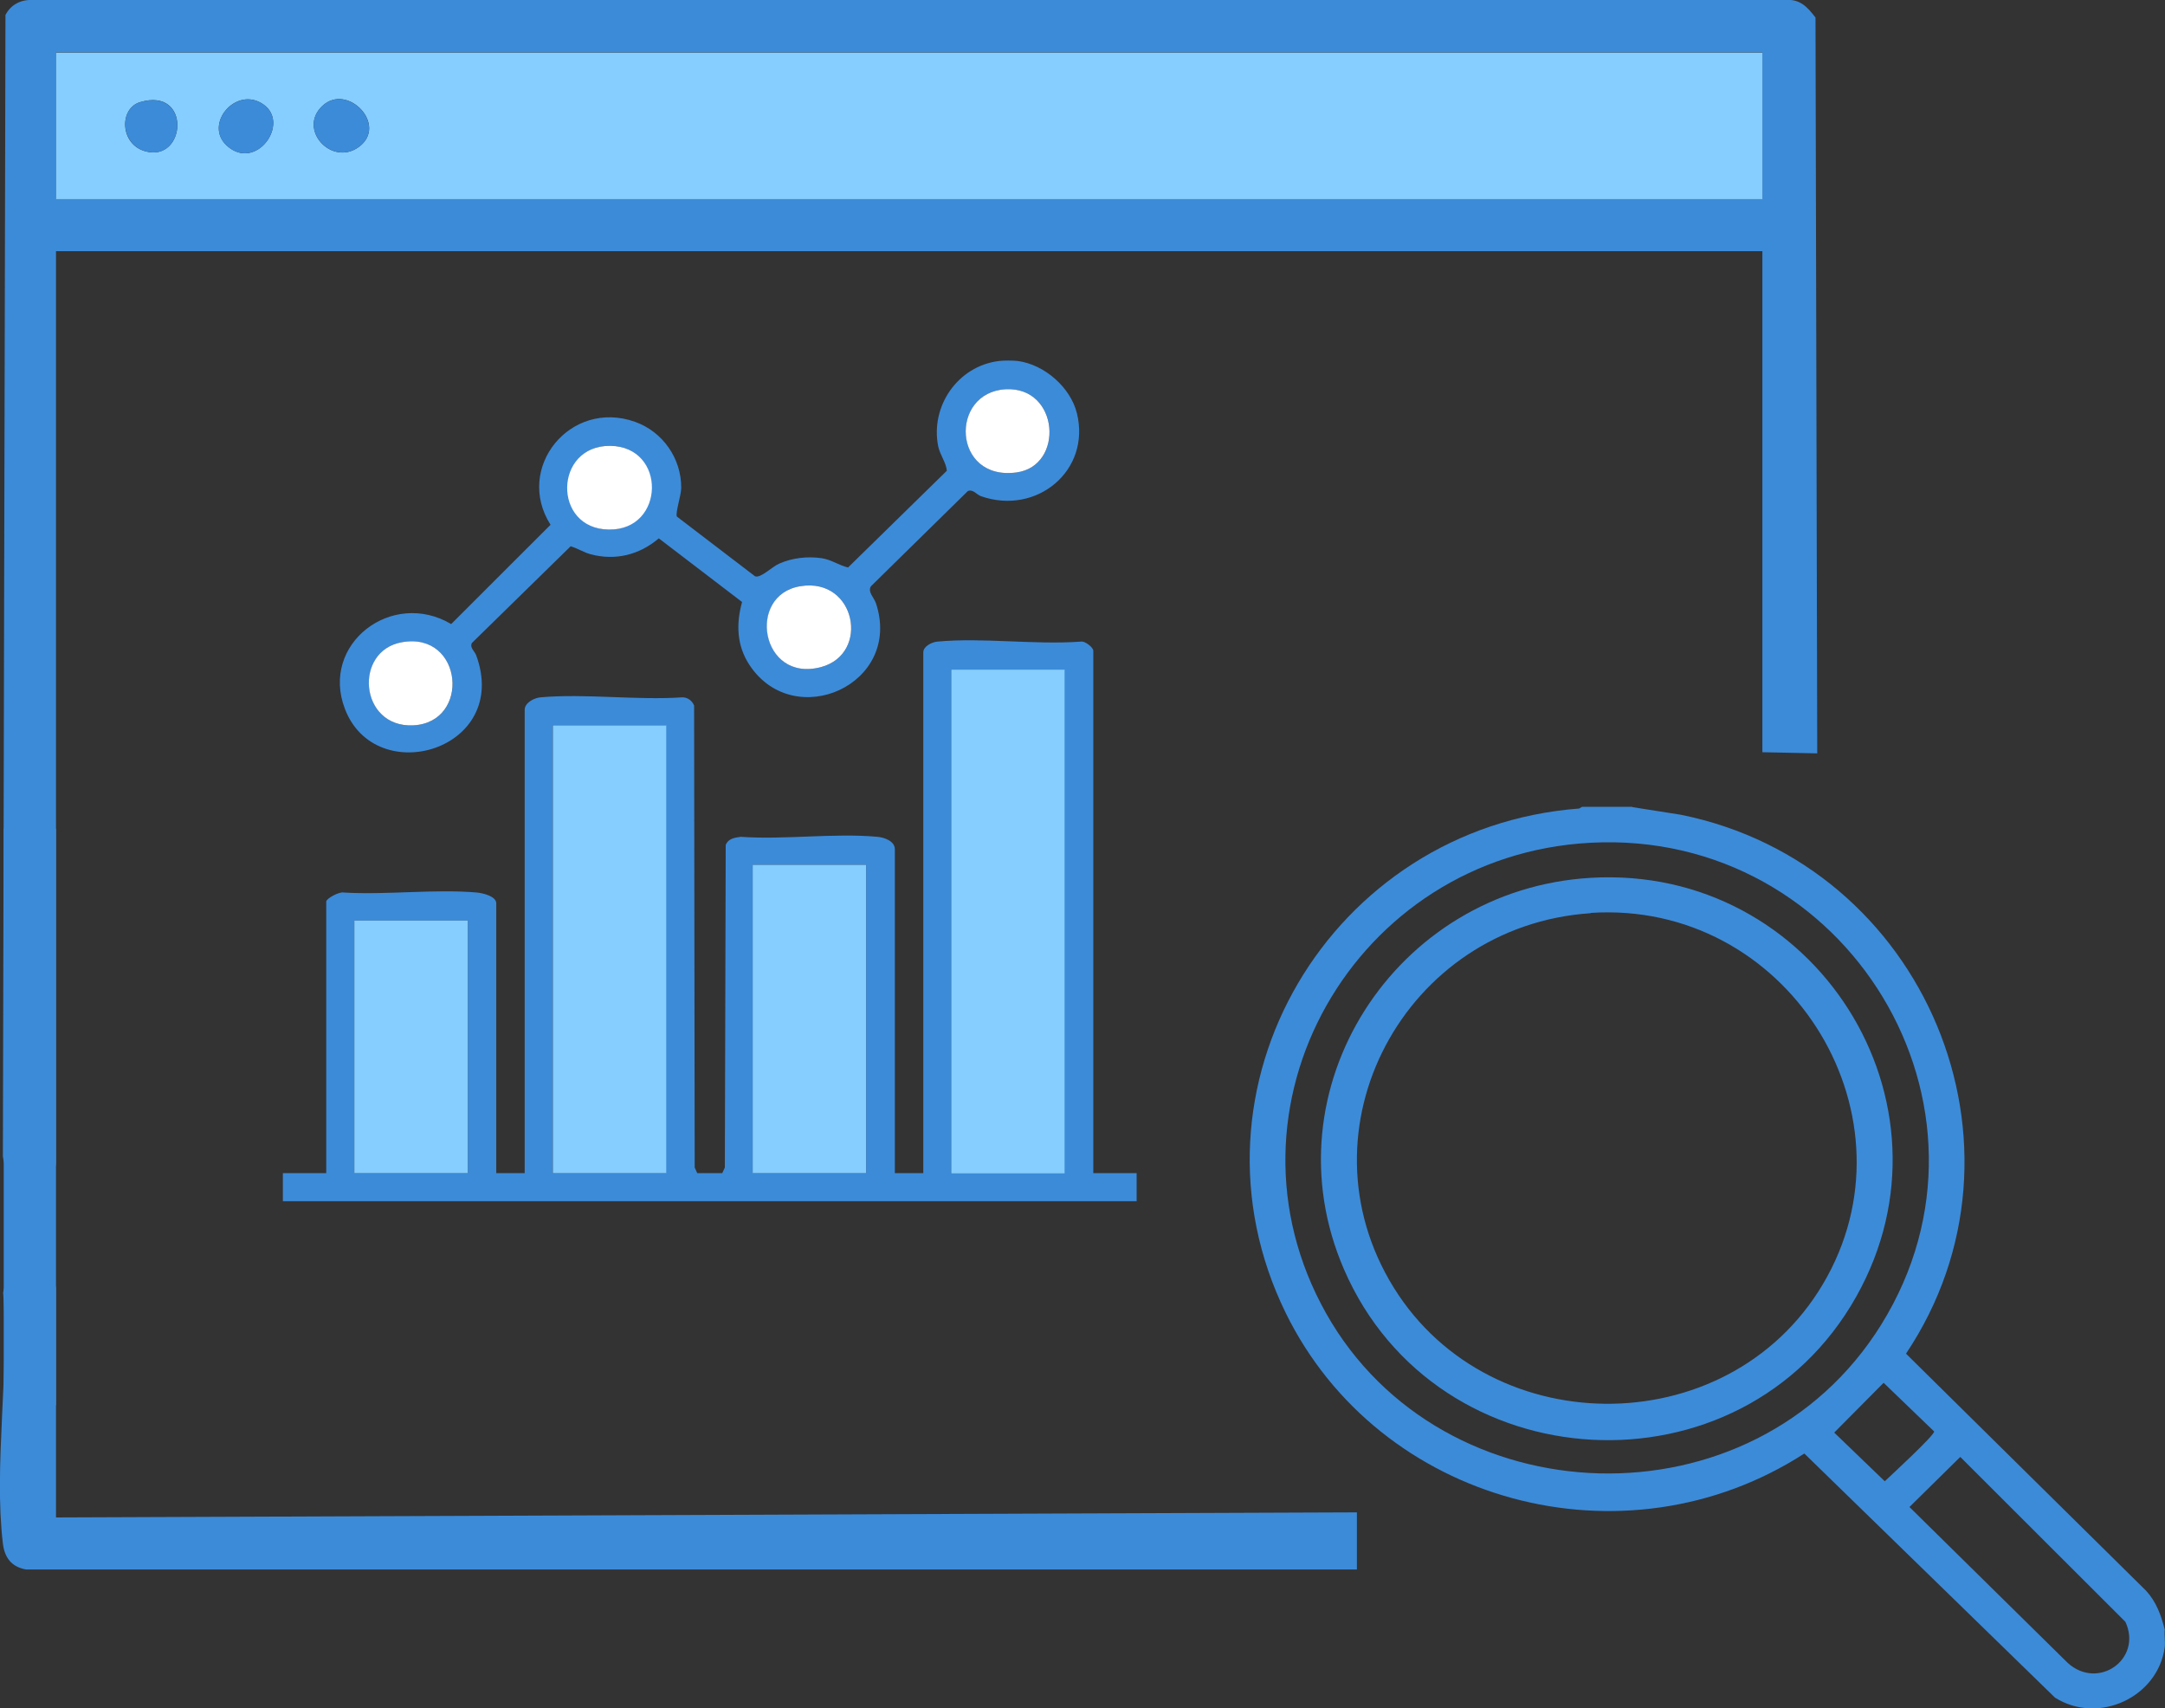 <?xml version="1.0" encoding="UTF-8"?> <svg xmlns="http://www.w3.org/2000/svg" width="109" height="86" viewBox="0 0 109 86" fill="none"><rect x="0" y="0" width="109" height="86" fill="#333333" stroke="none"/><g clip-path="url(#clip0_1_13113)"><path d="M82.182 40.629L84.625 41.014C96.958 43.506 102.9 57.775 95.96 68.142L108.048 80.076C108.568 80.645 108.799 81.301 108.987 82.027C108.958 82.312 109.016 82.639 108.987 82.91C108.655 85.43 105.662 86.84 103.464 85.459L90.842 73.169C81.777 79.022 69.43 75.675 64.731 66.091C59.194 54.784 66.972 41.654 79.507 40.7L79.652 40.615H82.168L82.182 40.629ZM80.085 42.423C68.172 43.05 60.943 55.781 66.769 66.12C72.596 76.459 88.269 77.057 94.717 66.675C101.498 55.753 93.011 41.74 80.085 42.423ZM94.833 69.609L92.346 72.115L94.891 74.565C95.194 74.28 97.406 72.243 97.377 72.058L94.833 69.609ZM98.693 73.34L96.134 75.861L104.1 83.707C105.633 85.103 107.874 83.522 107.007 81.642L98.693 73.34Z" fill="#3C8BD9"></path><path d="M80.085 44.189C91.376 43.52 98.952 55.496 93.458 65.266C87.689 75.533 72.335 74.679 67.665 63.898C63.747 54.855 70.21 44.773 80.085 44.189ZM80.085 45.969C70.701 46.596 65.236 56.849 70.166 64.81C75.097 72.77 87.415 72.642 91.998 64.254C96.581 55.867 89.931 45.314 80.085 45.955V45.969Z" fill="#3C8BD9"></path><path d="M14.242 59.056H16.425V45.385C16.425 45.229 17.09 44.873 17.307 44.929C19.476 45.058 21.876 44.744 24.016 44.929C24.305 44.958 24.985 45.115 24.985 45.471V59.056H26.416V35.73C26.416 35.374 26.893 35.132 27.211 35.103C29.481 34.904 32.055 35.26 34.353 35.103C34.628 35.103 34.845 35.274 34.946 35.516L34.975 58.772L35.105 59.056H36.363L36.493 58.772L36.537 42.537C36.652 42.224 36.97 42.167 37.288 42.124C39.501 42.281 41.987 41.925 44.171 42.124C44.518 42.153 45.053 42.338 45.053 42.751V59.056H46.484V32.839C46.484 32.54 46.903 32.326 47.192 32.298C49.477 32.084 52.094 32.469 54.421 32.298C54.624 32.255 55.043 32.597 55.043 32.754V59.056H57.226V60.466H14.242V59.056ZM53.583 33.708H47.872V59.071H53.583V33.708ZM33.529 36.513H27.818V59.056H33.529V36.513ZM43.607 43.534H37.896V59.056H43.607V43.534ZM23.553 46.339H17.842V59.056H23.553V46.339Z" fill="#3C8BD9"></path><path d="M51.241 18.171C52.6 18.356 53.901 19.51 54.219 20.806C54.928 23.682 52.195 25.961 49.39 24.978C49.159 24.893 48.986 24.608 48.725 24.722L43.853 29.507C43.665 29.777 43.997 30.076 44.099 30.361C45.458 34.449 39.992 36.884 37.737 33.48C37.086 32.498 37.057 31.401 37.361 30.304L33.168 27.1C32.2 27.926 30.985 28.239 29.727 27.898C29.366 27.798 29.077 27.599 28.73 27.499L23.756 32.369C23.64 32.597 23.886 32.768 23.973 32.982C25.722 37.738 18.927 39.76 17.366 35.687C16.108 32.412 19.737 29.649 22.715 31.415L27.718 26.417C25.896 23.554 28.715 20.079 31.968 21.233C33.371 21.732 34.31 23.084 34.296 24.565C34.296 24.936 33.992 25.819 34.079 26.004L38.012 29.009C38.301 29.122 38.865 28.524 39.241 28.368C39.891 28.083 40.643 27.997 41.352 28.097C41.858 28.168 42.219 28.453 42.696 28.567L47.67 23.697C47.641 23.298 47.337 22.928 47.236 22.472C46.831 20.464 48.205 18.428 50.301 18.171C50.518 18.143 51.01 18.143 51.227 18.171H51.241ZM50.634 19.595C47.785 19.752 47.973 24.224 51.183 23.782C53.598 23.455 53.337 19.453 50.634 19.595ZM30.725 22.444C27.891 22.415 27.92 26.616 30.653 26.659C33.385 26.701 33.573 22.472 30.725 22.444ZM40.311 29.507C37.578 29.934 38.315 34.392 41.337 33.58C43.824 32.91 43.087 29.065 40.311 29.507ZM20.257 32.327C17.799 32.74 18.088 36.642 20.807 36.513C23.713 36.371 23.322 31.814 20.257 32.327Z" fill="#3C8BD9"></path><path d="M53.598 33.708H47.887V59.071H53.598V33.708Z" fill="#85CEFF"></path><path d="M33.543 36.513H27.832V59.057H33.543V36.513Z" fill="#85CEFF"></path><path d="M43.605 43.534H37.895V59.056H43.605V43.534Z" fill="#85CEFF"></path><path d="M23.551 46.339H17.84V59.056H23.551V46.339Z" fill="#85CEFF"></path><path d="M50.632 19.595C53.335 19.453 53.596 23.454 51.181 23.782C47.957 24.224 47.783 19.752 50.632 19.595Z" fill="white"></path><path d="M30.722 22.444C33.57 22.472 33.498 26.701 30.65 26.659C27.802 26.616 27.888 22.415 30.722 22.444Z" fill="white"></path><path d="M40.311 29.507C43.087 29.065 43.824 32.91 41.337 33.58C38.301 34.392 37.564 29.934 40.311 29.507Z" fill="white"></path><path d="M20.255 32.326C23.32 31.799 23.711 36.371 20.805 36.513C18.086 36.641 17.783 32.739 20.255 32.326Z" fill="white"></path><path d="M68.315 76.131L2.819 76.387V64.881C2.819 63.983 0.434 63.343 0.159 65.066C0.477 69.053 -0.318 73.81 0.145 77.697C0.231 78.409 0.578 78.879 1.316 79.007H68.315M91.491 37.923L91.404 0.883C91 0.356 90.624 -0.057 89.901 -0H1.648C1.056 -0.029 0.549 0.227 0.275 0.754L0.145 58.202C0.376 60.238 2.819 59.469 2.819 58.543V12.645H88.73V37.866M88.73 10.011H2.819V2.634H88.73V10.011Z" fill="#3C8BD9"></path><path d="M88.731 2.649V10.025H2.82V2.649H88.731ZM7.057 5.141C5.987 5.454 6.03 7.277 7.331 7.619C9.37 8.174 9.645 4.372 7.057 5.141ZM11.423 7.334C12.883 8.658 14.633 6.209 13.259 5.255C11.886 4.301 10.237 6.252 11.423 7.334ZM16.238 5.326C14.965 6.508 16.7 8.402 18.074 7.391C19.548 6.294 17.495 4.158 16.238 5.326Z" fill="#85CEFF"></path><path d="M16.236 5.326C17.494 4.158 19.547 6.309 18.072 7.391C16.699 8.402 14.964 6.494 16.236 5.326Z" fill="#3C8BD9"></path><path d="M11.422 7.334C10.237 6.266 11.885 4.301 13.259 5.255C14.632 6.209 12.883 8.658 11.422 7.334Z" fill="#3C8BD9"></path><path d="M7.055 5.141C9.643 4.386 9.369 8.174 7.33 7.619C6.043 7.263 5.986 5.454 7.055 5.141Z" fill="#3C8BD9"></path><path d="M2.819 41.711H0.188V70.734H2.819V41.711Z" fill="#3C8BD9"></path></g><defs><clipPath id="clip0_1_13113"><rect width="109" height="86" fill="white"></rect></clipPath></defs></svg> 